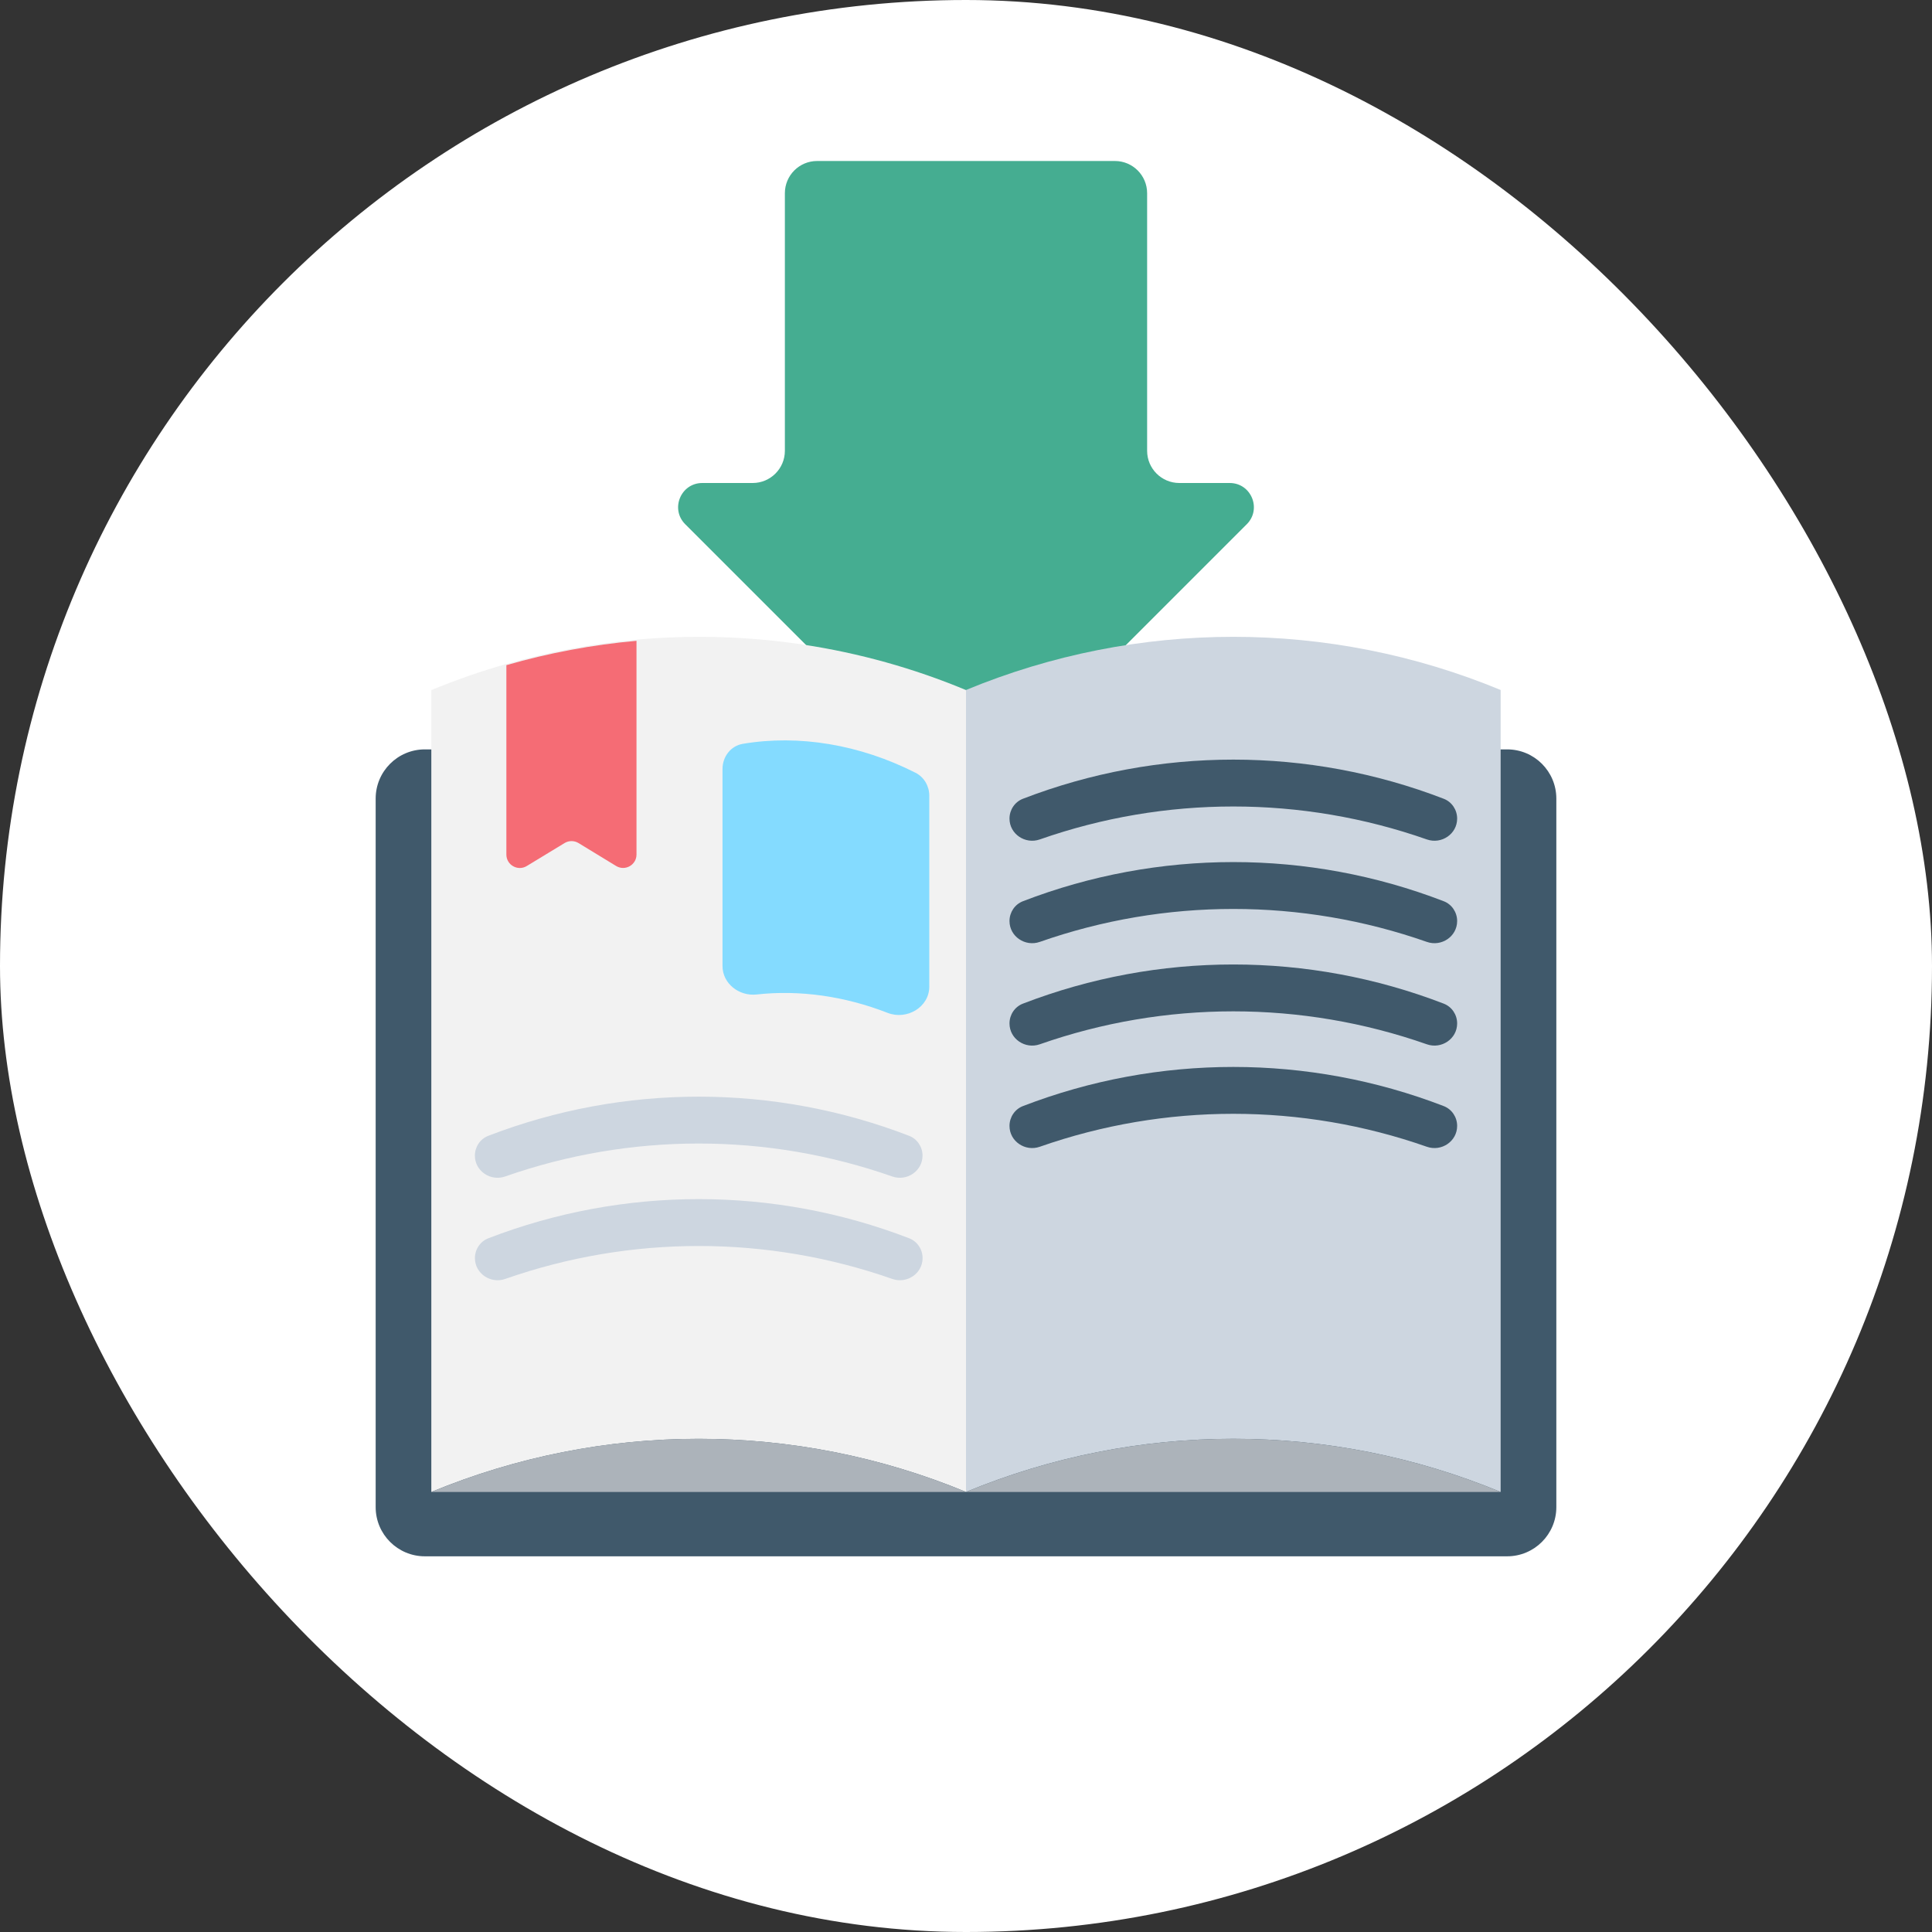 <?xml version="1.0" encoding="UTF-8"?> <svg xmlns="http://www.w3.org/2000/svg" width="144" height="144" viewBox="0 0 144 144" fill="none"><rect x="0" y="0" width="144" height="144" fill="#333333" stroke="none"/><rect width="144" height="144" rx="72" fill="white"></rect><path d="M85.5 14.4C85.5 13.075 84.425 12 83.1 12H60.9C59.575 12 58.5 13.075 58.5 14.4V33.6C58.5 34.925 57.425 36 56.1 36H52.346C50.742 36 49.939 37.939 51.073 39.073L70.303 58.303C71.24 59.24 72.76 59.24 73.697 58.303L92.927 39.073C94.061 37.939 93.258 36 91.654 36H87.9C86.575 36 85.5 34.925 85.5 33.6V14.4Z" fill="#45AD91"></path><path d="M112.334 55.855H31.666C29.642 55.855 28 57.497 28 59.522V112.332C28 114.357 29.642 115.998 31.666 115.998H112.334C114.359 115.998 116 114.357 116 112.332V59.522C116 57.497 114.359 55.855 112.334 55.855Z" fill="#40596B"></path><path d="M72.005 51.434V111.202C59.245 105.922 44.908 105.922 32.148 111.202V51.434C33.982 50.683 35.852 50.023 37.74 49.49C40.912 48.574 44.175 47.969 47.438 47.677C55.743 46.925 64.177 48.172 72.005 51.435V51.434Z" fill="#F2F2F2"></path><path d="M32.152 111.202H72.001C59.243 105.917 44.909 105.917 32.152 111.202Z" fill="#ACB3BA"></path><path d="M111.849 111.202C99.091 105.918 84.757 105.918 72 111.202V51.428C84.758 46.144 99.092 46.144 111.849 51.428V111.202Z" fill="#CDD6E0"></path><path d="M72 111.202H111.849C99.091 105.917 84.757 105.917 72 111.202Z" fill="#ACB3BA"></path><path d="M76.243 59.535C75.635 59.77 75.242 60.361 75.242 61.014C75.242 62.164 76.413 62.947 77.498 62.567C86.835 59.292 97.013 59.292 106.351 62.567C107.437 62.948 108.607 62.164 108.607 61.014C108.607 60.361 108.215 59.77 107.606 59.535C97.514 55.645 86.335 55.645 76.243 59.535Z" fill="#40596B"></path><path d="M76.243 67.172C75.635 67.407 75.242 67.998 75.242 68.65C75.242 69.801 76.413 70.584 77.498 70.204C86.835 66.929 97.013 66.929 106.351 70.204C107.437 70.584 108.607 69.801 108.607 68.65C108.607 67.998 108.215 67.406 107.606 67.172C97.514 63.281 86.335 63.281 76.243 67.172Z" fill="#40596B"></path><path d="M76.243 74.805C75.634 75.039 75.242 75.63 75.242 76.283C75.242 77.433 76.413 78.217 77.498 77.836C86.835 74.561 97.013 74.561 106.351 77.836C107.437 78.217 108.607 77.433 108.607 76.283C108.607 75.63 108.215 75.039 107.606 74.805C97.514 70.914 86.335 70.914 76.243 74.805Z" fill="#40596B"></path><path d="M76.243 82.441C75.635 82.676 75.242 83.267 75.242 83.92C75.242 85.07 76.413 85.854 77.498 85.473C86.835 82.198 97.013 82.198 106.351 85.473C107.437 85.854 108.607 85.07 108.607 83.92C108.607 83.267 108.215 82.676 107.606 82.441C97.514 78.551 86.335 78.551 76.243 82.441Z" fill="#40596B"></path><path d="M36.396 84.656C35.787 84.891 35.395 85.482 35.395 86.135C35.395 87.285 36.565 88.069 37.651 87.688C46.988 84.413 57.166 84.413 66.504 87.688C67.589 88.069 68.76 87.285 68.76 86.135C68.76 85.482 68.367 84.891 67.758 84.656C57.667 80.766 46.487 80.766 36.396 84.656Z" fill="#CDD6E0"></path><path d="M36.4 92.293C35.791 92.528 35.398 93.119 35.398 93.772C35.398 94.922 36.569 95.705 37.655 95.325C46.992 92.05 57.17 92.05 66.507 95.325C67.593 95.705 68.764 94.922 68.764 93.772C68.764 93.119 68.371 92.528 67.762 92.293C57.671 88.402 46.491 88.402 36.4 92.293Z" fill="#CDD6E0"></path><path d="M69.264 73.535C69.264 75.069 67.592 76.052 66.162 75.495C62.947 74.242 59.59 73.769 56.392 74.123C55.092 74.267 53.852 73.312 53.852 72.004V57.311C53.852 56.4 54.466 55.593 55.364 55.441C59.553 54.735 64.078 55.49 68.239 57.598C68.88 57.923 69.264 58.593 69.264 59.312V73.535Z" fill="#84DBFF"></path><path d="M47.441 47.762V63.691C47.441 64.471 46.587 64.951 45.92 64.544L43.12 62.837C42.801 62.643 42.4 62.642 42.081 62.836L39.261 64.549C38.595 64.954 37.742 64.474 37.742 63.694V49.577C40.913 48.66 44.177 48.055 47.44 47.762H47.441Z" fill="#F56C75"></path></svg> 